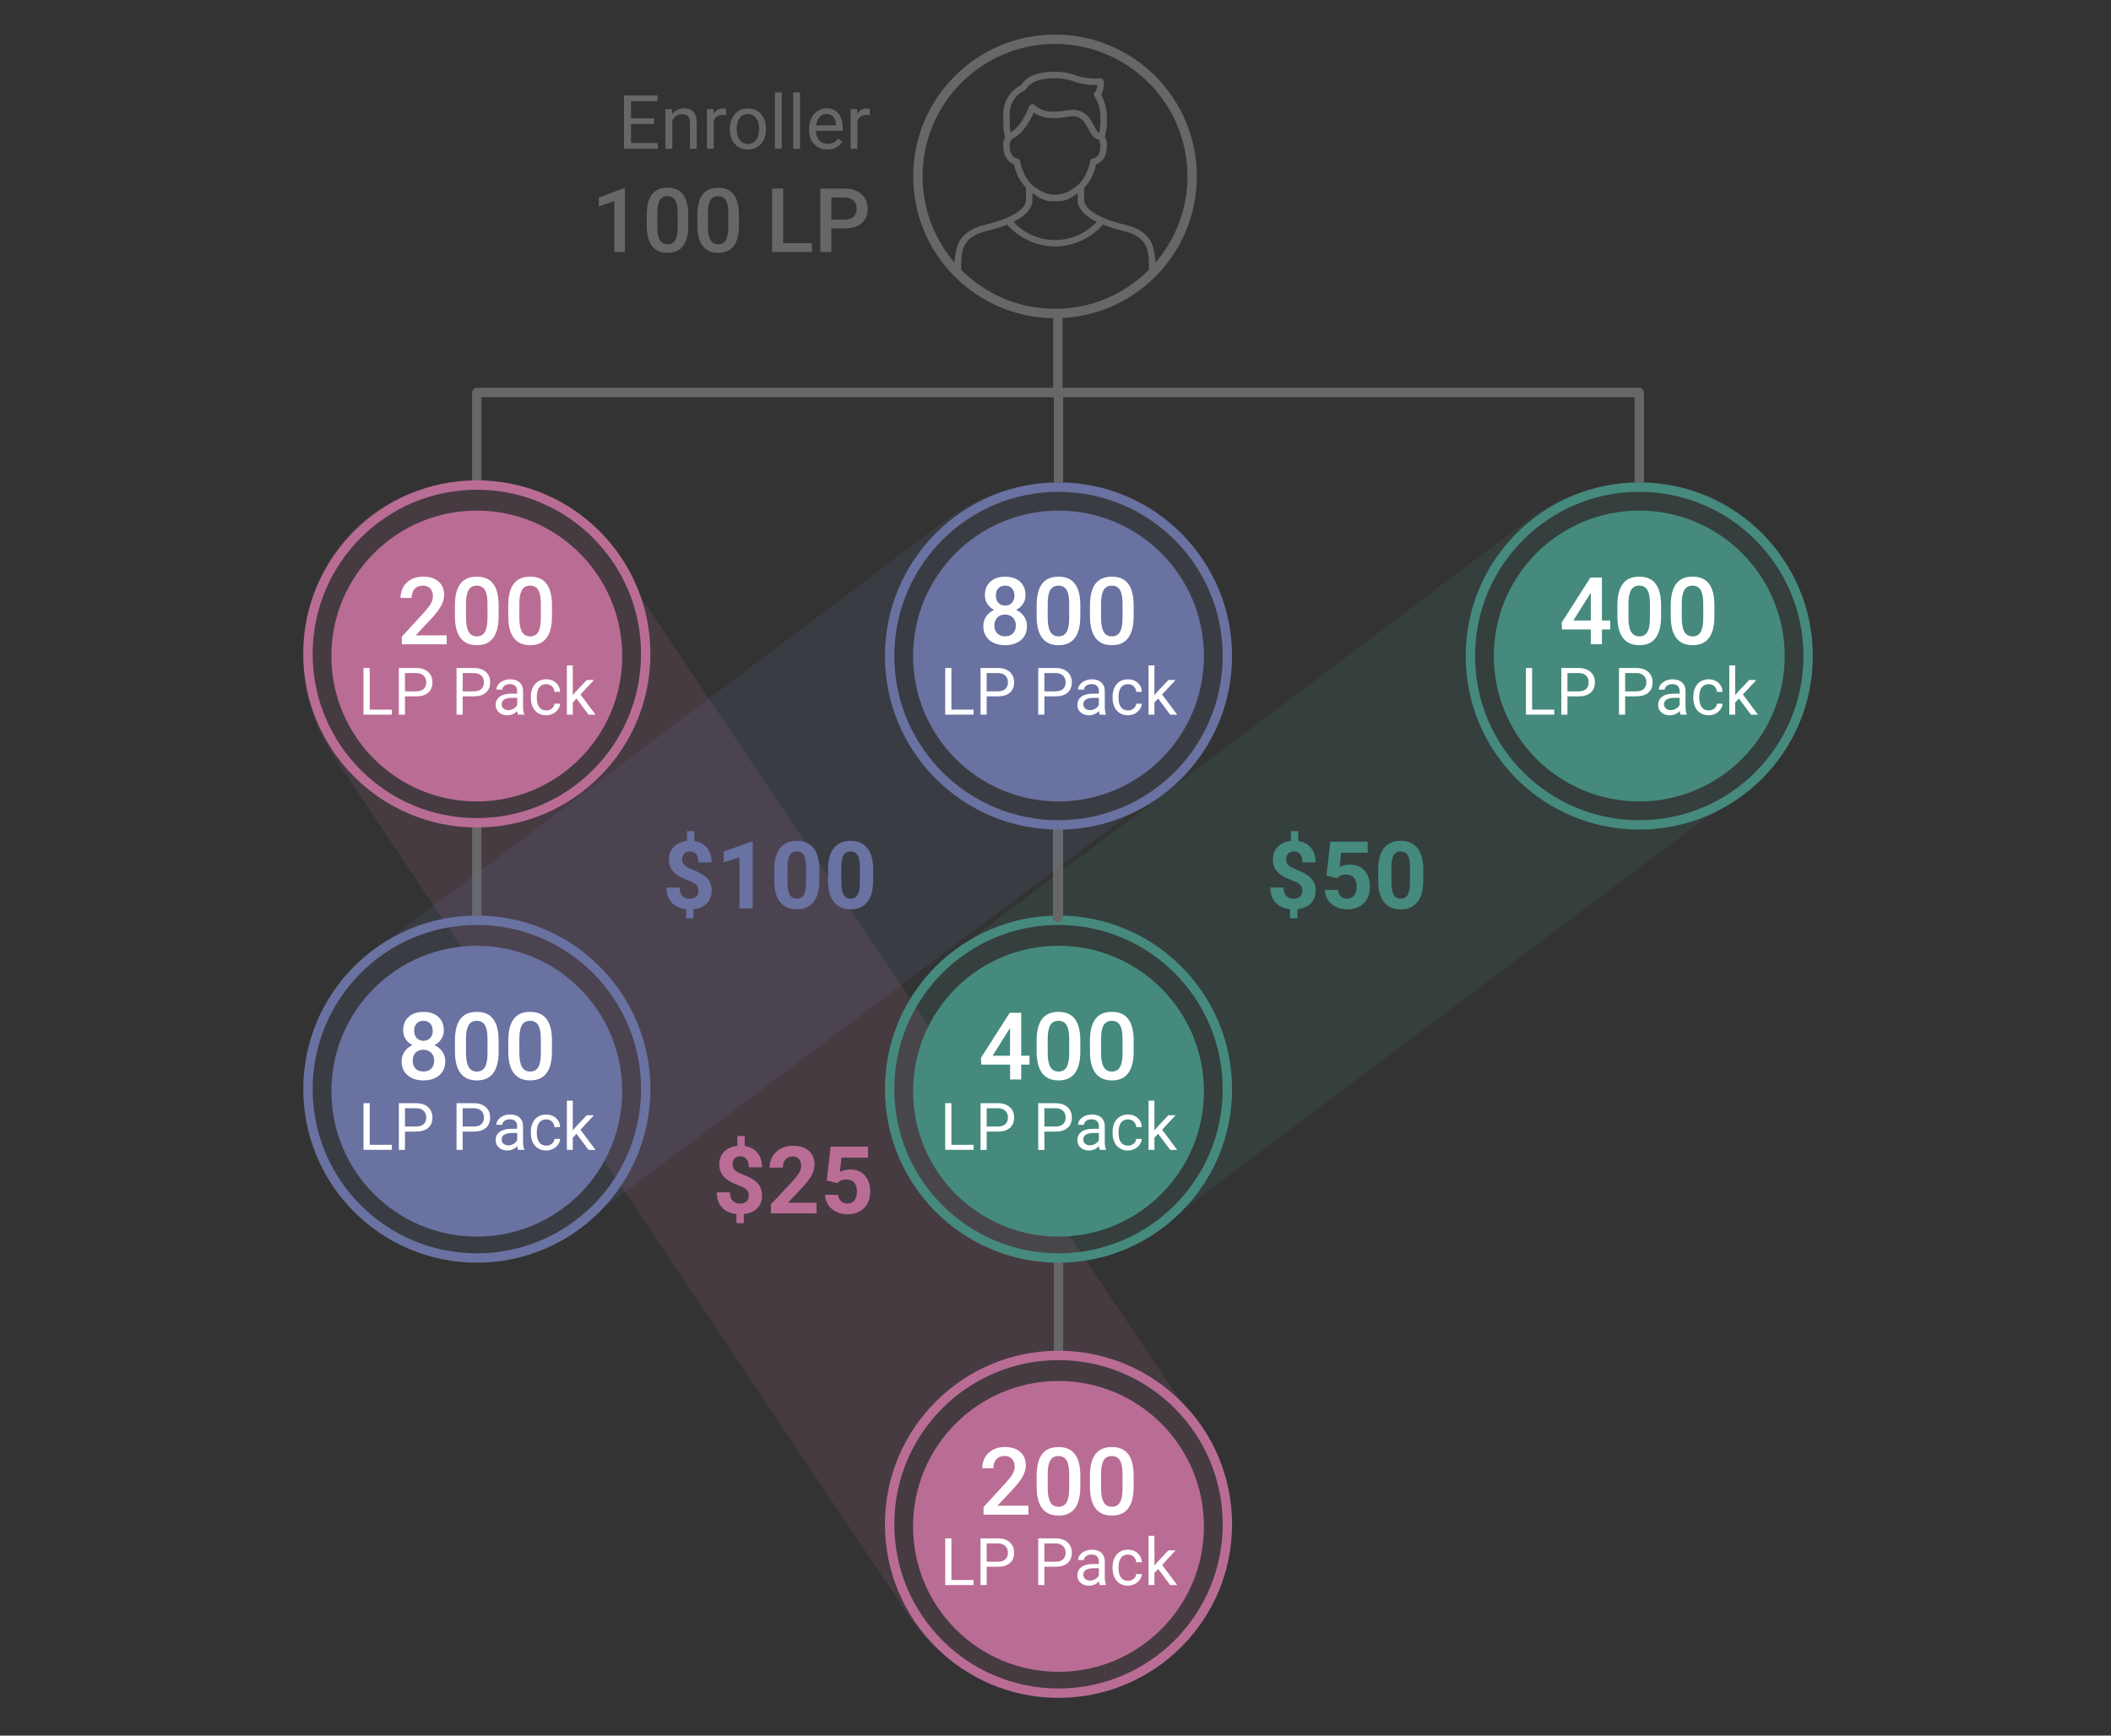 <?xml version="1.0" encoding="utf-8"?>
<!-- Generator: Adobe Illustrator 26.2.1, SVG Export Plug-In . SVG Version: 6.00 Build 0)  -->
<svg version="1.1" id="Layer_1" xmlns="http://www.w3.org/2000/svg" xmlns:xlink="http://www.w3.org/1999/xlink" x="0px" y="0px"
	 viewBox="0 0 450 370" style="enable-background:new 0 0 450 370;" xml:space="preserve">
<rect x="0" y="0" width="450" height="370" fill="#333333" stroke="none"/>
<style type="text/css">
	.st0{fill:none;stroke:#666766;stroke-width:2;stroke-miterlimit:10;}
	.st1{fill:none;stroke:#666766;stroke-width:2;stroke-linecap:round;}
	.st2{enable-background:new    ;}
	.st3{fill:#666766;}
	.st4{fill:none;stroke:#666766;stroke-width:2;stroke-linecap:round;stroke-miterlimit:10;}
	.st5{opacity:0.15;fill:#BF7DA1;enable-background:new    ;}
	.st6{fill:#B96D95;}
	.st7{fill:none;stroke:#BF7DA1;stroke-width:2;stroke-miterlimit:10;}
	.st8{fill:#FFFFFF;}
	.st9{opacity:0.15;fill:#458A7D;enable-background:new    ;}
	.st10{fill:#458A7D;}
	.st11{fill:none;stroke:#458A7D;stroke-width:2;stroke-miterlimit:10;}
	.st12{opacity:0.15;fill:#B96D95;enable-background:new    ;}
	.st13{fill:none;stroke:#B96D95;stroke-width:2;stroke-miterlimit:10;}
	.st14{opacity:0.15;fill:#6972A1;enable-background:new    ;}
	.st15{fill:#6972A1;}
	.st16{fill:none;stroke:#6972A1;stroke-width:2;stroke-miterlimit:10;}
	.st17{fill:none;stroke:#B96D95;stroke-width:2;}
</style>
<path id="Path_12120" class="st9" d="M249.92,259.56c-16.97,12.79-40.89,9.68-52.96-6.34c-12.07-16.02-8.09-39.37,8.88-52.15
	l119.82-90.18c16.97-12.79,40.51-10.17,52.58,5.84s8.7,40.16-8.28,52.95L249.92,259.56z"/>
<path id="Path_12103" class="st12" d="M71.28,161.41c-11.88-17.62-7.52-41.34,9.11-52.55s39.73-6.02,51.61,11.6l122.75,182.88
	c11.88,17.62,8.03,40.99-8.59,52.2c-16.62,11.21-40.56,6.57-52.44-11.04L71.28,161.41z"/>
<line id="Line_351" class="st4" x1="225.64" y1="176.67" x2="225.64" y2="195.62"/>
<line id="Line_357" class="st4" x1="225.64" y1="269.44" x2="225.64" y2="288.4"/>
<circle id="Ellipse_220" class="st0" cx="224.9" cy="37.6" r="29.23"/>
<line id="Line_353" class="st0" x1="225.5" y1="66.83" x2="225.5" y2="83.89"/>
<path id="Path_12106" class="st10" d="M256.64,232.62c0,17.12-13.88,31-31,31s-31-13.88-31-31s13.88-31,31-31l0,0
	C242.76,201.62,256.64,215.5,256.64,232.62"/>
<path id="Path_12119" class="st6" d="M256.64,325.4c0,17.12-13.88,31-31,31s-31-13.88-31-31s13.88-31,31-31l0,0
	C242.76,294.4,256.64,308.28,256.64,325.4"/>
<circle id="Ellipse_222" class="st11" cx="225.64" cy="232.18" r="36"/>
<path id="Path_12122" class="st17" d="M225.64,288.95c19.88,0,36,16.12,36,36s-16.12,36-36,36s-36-16.12-36-36
	S205.76,288.95,225.64,288.95z"/>
<path id="Path_12108" class="st1" d="M101.69,83.67H349.4"/>
<g class="st2">
	<path class="st3" d="M133.21,53.71h-2.25V42.86l-3.31,1.13V42.1l5.27-1.94h0.29V53.71z"/>
	<path class="st3" d="M146.71,48.03c0,1.94-0.36,3.41-1.09,4.39s-1.83,1.48-3.32,1.48c-1.46,0-2.56-0.48-3.3-1.44
		c-0.74-0.96-1.12-2.39-1.14-4.27v-2.34c0-1.94,0.36-3.4,1.09-4.37c0.73-0.97,1.83-1.46,3.33-1.46c1.48,0,2.58,0.47,3.31,1.42
		c0.73,0.95,1.1,2.36,1.12,4.25V48.03z M144.46,45.5c0-1.27-0.17-2.2-0.52-2.79c-0.35-0.59-0.9-0.89-1.65-0.89
		c-0.74,0-1.28,0.28-1.62,0.84c-0.35,0.56-0.53,1.43-0.55,2.62v3.06c0,1.26,0.18,2.2,0.53,2.82s0.91,0.93,1.66,0.93
		c0.72,0,1.26-0.29,1.6-0.86c0.35-0.57,0.53-1.47,0.55-2.69V45.5z"/>
	<path class="st3" d="M157.51,48.03c0,1.94-0.36,3.41-1.09,4.39s-1.83,1.48-3.32,1.48c-1.46,0-2.56-0.48-3.3-1.44
		c-0.74-0.96-1.12-2.39-1.14-4.27v-2.34c0-1.94,0.36-3.4,1.09-4.37c0.73-0.97,1.83-1.46,3.33-1.46c1.48,0,2.58,0.47,3.31,1.42
		c0.73,0.95,1.1,2.36,1.12,4.25V48.03z M155.25,45.5c0-1.27-0.17-2.2-0.52-2.79c-0.35-0.59-0.9-0.89-1.65-0.89
		c-0.74,0-1.28,0.28-1.62,0.84c-0.35,0.56-0.53,1.43-0.55,2.62v3.06c0,1.26,0.18,2.2,0.53,2.82s0.91,0.93,1.66,0.93
		c0.72,0,1.26-0.29,1.6-0.86c0.35-0.57,0.53-1.47,0.55-2.69V45.5z"/>
	<path class="st3" d="M166.94,51.84h6.13v1.87h-8.48V40.2h2.35V51.84z"/>
	<path class="st3" d="M177.22,48.7v5.01h-2.35V40.2h5.17c1.51,0,2.71,0.39,3.59,1.18s1.33,1.83,1.33,3.12c0,1.33-0.43,2.36-1.3,3.09
		c-0.87,0.74-2.09,1.11-3.65,1.11H177.22z M177.22,46.81h2.82c0.83,0,1.47-0.2,1.91-0.59c0.44-0.39,0.66-0.96,0.66-1.7
		c0-0.73-0.22-1.31-0.67-1.75c-0.45-0.44-1.06-0.66-1.84-0.67h-2.88V46.81z"/>
</g>
<path id="Path_12109" class="st3" d="M224.91,42.89c-1.4,0.13-2.79-0.26-3.92-1.1c-0.19-0.13-0.36-0.25-0.56-0.37
	c-2.25-1.43-3.79-3.75-4.25-6.38c-1-0.33-2.31-1.39-2.31-3.87c-0.12-0.99,0.25-1.97,0.99-2.64l0.78,1.14
	c0.01-0.01,0.02-0.01,0.03-0.02c0,0-0.42,0.37-0.42,1.52c-0.09,0.85,0.22,1.68,0.84,2.27c0.21,0.17,0.46,0.29,0.73,0.34
	c0.31,0.03,0.56,0.25,0.62,0.55c0.39,1.95,1.34,4.55,3.68,5.9c0.25,0.14,0.46,0.29,0.66,0.43c1.93,1.14,4.33,1.14,6.27,0
	c0.2-0.14,0.41-0.29,0.66-0.43c2.34-1.35,3.29-3.95,3.68-5.9c0.05-0.3,0.31-0.53,0.61-0.55c0.19-0.02,1.57-0.28,1.57-2.61
	c0-1.15-0.41-1.52-0.42-1.52c0.01,0.01,0.02,0.01,0.03,0.02l0.78-1.14c0.74,0.67,1.11,1.65,0.99,2.64c0,2.49-1.31,3.55-2.31,3.87
	c-0.45,2.63-1.99,4.95-4.25,6.38c-0.2,0.12-0.38,0.24-0.56,0.37C227.71,42.63,226.31,43.02,224.91,42.89"/>
<path id="Path_12110" class="st3" d="M215.25,29.79c-0.38,0-0.69-0.31-0.69-0.69c0-0.27,0.16-0.52,0.4-0.63
	c1.76-0.81,3.14-2.61,4.48-5.85c0.15-0.35,0.55-0.52,0.9-0.37c0.08,0.03,0.15,0.08,0.21,0.14c1.99,1.88,4.82,1.45,6.7,1.16
	c0.45-0.08,0.91-0.13,1.36-0.15c2.78,0,3.84,1.99,4.62,3.45c0.51,0.97,0.85,1.56,1.34,1.56c0.38,0,0.69,0.31,0.69,0.69
	s-0.31,0.69-0.69,0.69l0,0c-1.34,0-1.96-1.16-2.55-2.29c-0.74-1.4-1.45-2.72-3.4-2.72c-0.39,0.02-0.77,0.07-1.16,0.14
	c-1.81,0.28-4.73,0.72-7.1-0.92c-1.38,3.06-2.88,4.84-4.81,5.73C215.45,29.77,215.35,29.79,215.25,29.79"/>
<path id="Path_12111" class="st3" d="M245.6,58.07c-0.38,0-0.69-0.31-0.69-0.69l0,0v-0.04c0-3.79,0-6.78-5.4-8.09
	c-4.46-1.08-9.78-3.11-9.78-6.64v-2.83c0.01-0.38,0.33-0.68,0.72-0.66c0.36,0.01,0.65,0.3,0.66,0.66v2.83c0,2.03,3.18,3.96,8.72,5.3
	c2.88,0.69,4.73,1.96,5.65,3.87c0.68,1.77,0.95,3.67,0.81,5.55v0.04C246.29,57.76,245.98,58.07,245.6,58.07L245.6,58.07"/>
<path id="Path_12112" class="st3" d="M204.21,58.07c-0.38,0-0.69-0.31-0.69-0.69l0,0v-0.04c-0.15-1.89,0.13-3.79,0.81-5.55
	c0.92-1.91,2.77-3.18,5.65-3.87c5.54-1.34,8.72-3.28,8.72-5.3v-2.83c0.01-0.38,0.33-0.68,0.72-0.66c0.36,0.01,0.65,0.3,0.66,0.66
	v2.83c0,3.53-5.32,5.56-9.78,6.64c-5.4,1.3-5.4,4.3-5.4,8.09v0.04C204.9,57.76,204.59,58.07,204.21,58.07L204.21,58.07"/>
<path id="Path_12113" class="st3" d="M224.9,52.55c-4-0.04-7.79-1.81-10.37-4.87c-0.26-0.28-0.24-0.72,0.04-0.98
	c0.28-0.26,0.72-0.24,0.98,0.04c0.01,0.01,0.02,0.02,0.03,0.04c4.26,5.15,11.89,5.87,17.05,1.61c0.59-0.48,1.13-1.02,1.61-1.61
	c0.26-0.28,0.7-0.29,0.98-0.02c0.26,0.24,0.29,0.64,0.07,0.92C232.69,50.74,228.9,52.51,224.9,52.55"/>
<path id="Path_12114" class="st3" d="M234.76,29.99c-0.08,0-0.17-0.02-0.24-0.04c-0.36-0.13-0.54-0.53-0.4-0.89c0,0,0,0,0,0
	c0.38-1.29,0.53-2.63,0.45-3.97c0.03-1.6-0.4-3.18-1.24-4.54c-0.2-0.26-0.19-0.62,0.02-0.86c0.36-0.45,0.56-1.01,0.57-1.58
	c-1.46,0.05-2.93-0.12-4.34-0.5c-0.05-0.01-0.11-0.03-0.16-0.05c-1.43-0.59-2.97-0.89-4.51-0.87c-4.1,0-5.46,1.18-6.33,2.46
	c-0.08,0.11-0.19,0.2-0.32,0.25c-1.87,0.89-3.05,2.8-3.01,4.88c0,3.31,0,3.58,0.45,4.79c0.15,0.35-0.01,0.76-0.37,0.9
	c-0.35,0.15-0.76-0.01-0.9-0.37c-0.01-0.02-0.01-0.03-0.02-0.05c-0.54-1.44-0.54-1.87-0.54-5.27c-0.02-2.56,1.41-4.91,3.69-6.08
	c0.62-0.89,1.46-1.6,2.45-2.05c1.55-0.63,3.23-0.91,4.9-0.84c1.71-0.02,3.41,0.31,4.99,0.96c1.49,0.4,3.04,0.55,4.59,0.43
	c0.35-0.04,0.68,0.2,0.75,0.54c0.17,1-0.01,2.03-0.52,2.91c0.82,1.52,1.24,3.22,1.23,4.95c0.08,1.5-0.1,3.01-0.54,4.45
	C235.3,29.81,235.05,29.99,234.76,29.99"/>
<g class="st2">
	<path class="st8" d="M202.81,244.05h4.72v1.07h-6.04v-9.95h1.32V244.05z"/>
	<path class="st8" d="M210.33,241.23v3.9h-1.31v-9.95h3.67c1.09,0,1.94,0.28,2.56,0.83s0.93,1.29,0.93,2.21
		c0,0.97-0.3,1.71-0.91,2.23c-0.6,0.52-1.47,0.78-2.59,0.78H210.33z M210.33,240.15h2.36c0.7,0,1.24-0.17,1.61-0.5
		s0.56-0.81,0.56-1.43c0-0.59-0.19-1.07-0.56-1.42s-0.89-0.54-1.54-0.55h-2.43V240.15z"/>
	<path class="st8" d="M222.63,241.23v3.9h-1.31v-9.95h3.67c1.09,0,1.94,0.28,2.56,0.83c0.62,0.56,0.93,1.29,0.93,2.21
		c0,0.97-0.3,1.71-0.91,2.23c-0.6,0.52-1.47,0.78-2.59,0.78H222.63z M222.63,240.15h2.36c0.7,0,1.24-0.17,1.61-0.5
		c0.37-0.33,0.56-0.81,0.56-1.43c0-0.59-0.19-1.07-0.56-1.42c-0.37-0.36-0.89-0.54-1.54-0.55h-2.43V240.15z"/>
	<path class="st8" d="M234.44,245.12c-0.07-0.15-0.13-0.41-0.18-0.78c-0.59,0.61-1.29,0.92-2.11,0.92c-0.73,0-1.33-0.21-1.79-0.62
		c-0.47-0.41-0.7-0.93-0.7-1.57c0-0.77,0.29-1.37,0.88-1.79c0.59-0.43,1.41-0.64,2.47-0.64h1.23v-0.58c0-0.44-0.13-0.79-0.4-1.06
		c-0.26-0.26-0.65-0.39-1.17-0.39c-0.45,0-0.83,0.11-1.13,0.34c-0.31,0.23-0.46,0.5-0.46,0.83h-1.27c0-0.37,0.13-0.73,0.39-1.07
		c0.26-0.34,0.62-0.62,1.07-0.82c0.45-0.2,0.94-0.3,1.48-0.3c0.85,0,1.52,0.21,2,0.64c0.48,0.43,0.73,1.01,0.75,1.76v3.4
		c0,0.68,0.09,1.22,0.26,1.62v0.11H234.44z M232.34,244.16c0.4,0,0.77-0.1,1.13-0.31s0.61-0.47,0.77-0.8v-1.52h-0.99
		c-1.55,0-2.32,0.45-2.32,1.36c0,0.4,0.13,0.71,0.4,0.93C231.59,244.05,231.93,244.16,232.34,244.16z"/>
	<path class="st8" d="M240.46,244.23c0.45,0,0.84-0.14,1.18-0.41c0.34-0.27,0.52-0.62,0.56-1.03h1.2c-0.02,0.42-0.17,0.83-0.44,1.21
		c-0.27,0.38-0.63,0.69-1.08,0.92c-0.45,0.23-0.92,0.34-1.42,0.34c-1.01,0-1.81-0.34-2.4-1.01c-0.59-0.67-0.89-1.59-0.89-2.76v-0.21
		c0-0.72,0.13-1.36,0.4-1.92c0.26-0.56,0.64-1,1.14-1.31c0.5-0.31,1.08-0.46,1.75-0.46c0.83,0,1.52,0.25,2.07,0.75
		c0.55,0.5,0.84,1.14,0.88,1.93h-1.2c-0.04-0.48-0.22-0.87-0.54-1.18c-0.33-0.31-0.73-0.46-1.21-0.46c-0.64,0-1.14,0.23-1.49,0.69
		c-0.35,0.46-0.53,1.13-0.53,2.01v0.24c0,0.85,0.17,1.51,0.53,1.97C239.31,244,239.81,244.23,240.46,244.23z"/>
	<path class="st8" d="M246.88,241.7l-0.79,0.83v2.6h-1.26v-10.5h1.26v6.35l0.68-0.81l2.3-2.43h1.54l-2.88,3.09l3.21,4.31h-1.48
		L246.88,241.7z"/>
</g>
<g class="st2">
	<path class="st8" d="M202.81,336.83h4.72v1.07h-6.04v-9.95h1.32V336.83z"/>
	<path class="st8" d="M210.33,334v3.9h-1.31v-9.95h3.67c1.09,0,1.94,0.28,2.56,0.83s0.93,1.29,0.93,2.21c0,0.97-0.3,1.71-0.91,2.23
		c-0.6,0.52-1.47,0.78-2.59,0.78H210.33z M210.33,332.93h2.36c0.7,0,1.24-0.17,1.61-0.5s0.56-0.81,0.56-1.43
		c0-0.59-0.19-1.07-0.56-1.42s-0.89-0.54-1.54-0.55h-2.43V332.93z"/>
	<path class="st8" d="M222.63,334v3.9h-1.31v-9.95h3.67c1.09,0,1.94,0.28,2.56,0.83c0.62,0.56,0.93,1.29,0.93,2.21
		c0,0.97-0.3,1.71-0.91,2.23c-0.6,0.52-1.47,0.78-2.59,0.78H222.63z M222.63,332.93h2.36c0.7,0,1.24-0.17,1.61-0.5
		c0.37-0.33,0.56-0.81,0.56-1.43c0-0.59-0.19-1.07-0.56-1.42c-0.37-0.36-0.89-0.54-1.54-0.55h-2.43V332.93z"/>
	<path class="st8" d="M234.44,337.9c-0.07-0.15-0.13-0.41-0.18-0.78c-0.59,0.61-1.29,0.92-2.11,0.92c-0.73,0-1.33-0.21-1.79-0.62
		c-0.47-0.41-0.7-0.93-0.7-1.57c0-0.77,0.29-1.37,0.88-1.79c0.59-0.43,1.41-0.64,2.47-0.64h1.23v-0.58c0-0.44-0.13-0.79-0.4-1.06
		c-0.26-0.26-0.65-0.39-1.17-0.39c-0.45,0-0.83,0.11-1.13,0.34c-0.31,0.23-0.46,0.5-0.46,0.83h-1.27c0-0.37,0.13-0.73,0.39-1.07
		c0.26-0.34,0.62-0.62,1.07-0.82c0.45-0.2,0.94-0.3,1.48-0.3c0.85,0,1.52,0.21,2,0.64c0.48,0.43,0.73,1.01,0.75,1.76v3.4
		c0,0.68,0.09,1.22,0.26,1.62v0.11H234.44z M232.34,336.94c0.4,0,0.77-0.1,1.13-0.31s0.61-0.47,0.77-0.8v-1.52h-0.99
		c-1.55,0-2.32,0.45-2.32,1.36c0,0.4,0.13,0.71,0.4,0.93C231.59,336.82,231.93,336.94,232.34,336.94z"/>
	<path class="st8" d="M240.46,337c0.45,0,0.84-0.14,1.18-0.41c0.34-0.27,0.52-0.62,0.56-1.03h1.2c-0.02,0.42-0.17,0.83-0.44,1.21
		c-0.27,0.38-0.63,0.69-1.08,0.92c-0.45,0.23-0.92,0.34-1.42,0.34c-1.01,0-1.81-0.34-2.4-1.01c-0.59-0.67-0.89-1.59-0.89-2.76v-0.21
		c0-0.72,0.13-1.36,0.4-1.92c0.26-0.56,0.64-1,1.14-1.31c0.5-0.31,1.08-0.46,1.75-0.46c0.83,0,1.52,0.25,2.07,0.75
		c0.55,0.5,0.84,1.14,0.88,1.93h-1.2c-0.04-0.48-0.22-0.87-0.54-1.18c-0.33-0.31-0.73-0.46-1.21-0.46c-0.64,0-1.14,0.23-1.49,0.69
		c-0.35,0.46-0.53,1.13-0.53,2.01v0.24c0,0.85,0.17,1.51,0.53,1.97C239.31,336.77,239.81,337,240.46,337z"/>
	<path class="st8" d="M246.88,334.47l-0.79,0.83v2.6h-1.26v-10.5h1.26v6.35l0.68-0.81l2.3-2.43h1.54l-2.88,3.09l3.21,4.31h-1.48
		L246.88,334.47z"/>
</g>
<g class="st2">
	<path class="st8" d="M217.69,225.06h1.77v1.9h-1.77v3.16h-2.37v-3.16h-6.14l-0.07-1.45l6.13-9.61h2.45V225.06z M211.59,225.06h3.72
		v-5.94l-0.18,0.31L211.59,225.06z"/>
	<path class="st8" d="M230.29,224.14c0,2.04-0.38,3.59-1.15,4.62c-0.76,1.04-1.93,1.56-3.49,1.56c-1.54,0-2.69-0.51-3.47-1.52
		s-1.18-2.51-1.2-4.5v-2.46c0-2.04,0.38-3.58,1.15-4.6s1.93-1.53,3.5-1.53c1.56,0,2.72,0.5,3.48,1.49c0.77,1,1.16,2.49,1.18,4.47
		V224.14z M227.92,221.48c0-1.33-0.18-2.31-0.55-2.93c-0.36-0.62-0.94-0.93-1.74-0.93c-0.77,0-1.34,0.29-1.71,0.88
		s-0.56,1.51-0.58,2.76v3.22c0,1.33,0.19,2.32,0.56,2.97s0.95,0.98,1.75,0.98c0.76,0,1.33-0.3,1.69-0.9
		c0.37-0.6,0.56-1.54,0.58-2.83V221.48z"/>
	<path class="st8" d="M241.66,224.14c0,2.04-0.38,3.59-1.15,4.62c-0.76,1.04-1.93,1.56-3.49,1.56c-1.54,0-2.69-0.51-3.47-1.52
		c-0.78-1.01-1.18-2.51-1.2-4.5v-2.46c0-2.04,0.38-3.58,1.15-4.6c0.77-1.02,1.93-1.53,3.5-1.53c1.56,0,2.72,0.5,3.48,1.49
		c0.77,1,1.16,2.49,1.18,4.47V224.14z M239.29,221.48c0-1.33-0.18-2.31-0.55-2.93c-0.36-0.62-0.94-0.93-1.74-0.93
		c-0.77,0-1.34,0.29-1.71,0.88c-0.36,0.59-0.56,1.51-0.58,2.76v3.22c0,1.33,0.19,2.32,0.56,2.97s0.95,0.98,1.75,0.98
		c0.76,0,1.33-0.3,1.69-0.9c0.37-0.6,0.56-1.54,0.58-2.83V221.48z"/>
</g>
<g class="st2">
	<path class="st8" d="M219.22,322.9h-9.56v-1.63l4.74-5.17c0.68-0.76,1.17-1.4,1.46-1.91s0.43-1.02,0.43-1.54
		c0-0.68-0.19-1.22-0.57-1.64s-0.89-0.62-1.54-0.62c-0.77,0-1.36,0.23-1.79,0.7s-0.63,1.11-0.63,1.92h-2.37
		c0-0.87,0.2-1.65,0.59-2.34s0.96-1.23,1.69-1.62s1.58-0.58,2.53-0.58c1.38,0,2.47,0.35,3.27,1.04s1.2,1.65,1.2,2.88
		c0,0.71-0.2,1.45-0.6,2.23s-1.06,1.66-1.97,2.65l-3.48,3.72h6.6V322.9z"/>
	<path class="st8" d="M230.29,316.91c0,2.04-0.38,3.59-1.15,4.62c-0.76,1.04-1.93,1.56-3.49,1.56c-1.54,0-2.69-0.51-3.47-1.52
		s-1.18-2.51-1.2-4.5v-2.46c0-2.04,0.38-3.58,1.15-4.6s1.93-1.53,3.5-1.53c1.56,0,2.72,0.5,3.48,1.49c0.77,1,1.16,2.49,1.18,4.47
		V316.91z M227.92,314.26c0-1.33-0.18-2.31-0.55-2.93c-0.36-0.62-0.94-0.93-1.74-0.93c-0.77,0-1.34,0.29-1.71,0.88
		s-0.56,1.51-0.58,2.76v3.22c0,1.33,0.19,2.32,0.56,2.97s0.95,0.98,1.75,0.98c0.76,0,1.33-0.3,1.69-0.9
		c0.37-0.6,0.56-1.54,0.58-2.83V314.26z"/>
	<path class="st8" d="M241.66,316.91c0,2.04-0.38,3.59-1.15,4.62c-0.76,1.04-1.93,1.56-3.49,1.56c-1.54,0-2.69-0.51-3.47-1.52
		c-0.78-1.01-1.18-2.51-1.2-4.5v-2.46c0-2.04,0.38-3.58,1.15-4.6c0.77-1.02,1.93-1.53,3.5-1.53c1.56,0,2.72,0.5,3.48,1.49
		c0.77,1,1.16,2.49,1.18,4.47V316.91z M239.29,314.26c0-1.33-0.18-2.31-0.55-2.93c-0.36-0.62-0.94-0.93-1.74-0.93
		c-0.77,0-1.34,0.29-1.71,0.88c-0.36,0.59-0.56,1.51-0.58,2.76v3.22c0,1.33,0.19,2.32,0.56,2.97s0.95,0.98,1.75,0.98
		c0.76,0,1.33-0.3,1.69-0.9c0.37-0.6,0.56-1.54,0.58-2.83V314.26z"/>
</g>
<g class="st2">
	<path class="st3" d="M139.44,26.45h-4.93v4.03h5.73v1.23h-7.23V20.34h7.15v1.23h-5.65v3.66h4.93V26.45z"/>
	<path class="st3" d="M143.24,23.26l0.05,1.06c0.65-0.81,1.49-1.22,2.53-1.22c1.79,0,2.69,1.01,2.7,3.02v5.59h-1.45v-5.59
		c-0.01-0.61-0.14-1.06-0.42-1.35s-0.7-0.44-1.28-0.44c-0.47,0-0.88,0.12-1.23,0.38c-0.35,0.25-0.63,0.58-0.83,0.98v6.02h-1.45
		v-8.45H143.24z"/>
	<path class="st3" d="M154.79,24.56c-0.22-0.04-0.46-0.05-0.71-0.05c-0.95,0-1.59,0.4-1.93,1.21v6h-1.45v-8.45h1.41l0.02,0.98
		c0.47-0.75,1.15-1.13,2.02-1.13c0.28,0,0.49,0.04,0.64,0.11V24.56z"/>
	<path class="st3" d="M155.58,27.41c0-0.83,0.16-1.57,0.49-2.23c0.33-0.66,0.78-1.17,1.36-1.53c0.58-0.36,1.24-0.54,1.99-0.54
		c1.15,0,2.08,0.4,2.79,1.2s1.07,1.86,1.07,3.18v0.1c0,0.82-0.16,1.56-0.47,2.21c-0.32,0.65-0.77,1.16-1.35,1.53
		s-1.26,0.55-2.02,0.55c-1.15,0-2.07-0.4-2.79-1.2s-1.07-1.85-1.07-3.16V27.41z M157.03,27.58c0,0.94,0.22,1.69,0.65,2.26
		c0.43,0.57,1.02,0.85,1.75,0.85c0.73,0,1.32-0.29,1.75-0.86c0.43-0.58,0.65-1.38,0.65-2.42c0-0.93-0.22-1.68-0.66-2.25
		c-0.44-0.58-1.02-0.86-1.75-0.86c-0.71,0-1.29,0.28-1.73,0.85S157.03,26.52,157.03,27.58z"/>
	<path class="st3" d="M166.65,31.71h-1.45v-12h1.45V31.71z"/>
	<path class="st3" d="M170.54,31.71h-1.45v-12h1.45V31.71z"/>
	<path class="st3" d="M176.36,31.87c-1.15,0-2.08-0.38-2.8-1.13s-1.08-1.76-1.08-3.02v-0.27c0-0.84,0.16-1.59,0.48-2.25
		s0.77-1.17,1.34-1.55c0.58-0.37,1.2-0.56,1.87-0.56c1.1,0,1.95,0.36,2.56,1.09s0.91,1.76,0.91,3.11v0.6h-5.73
		c0.02,0.83,0.26,1.51,0.73,2.02c0.47,0.51,1.06,0.77,1.78,0.77c0.51,0,0.94-0.1,1.3-0.31c0.35-0.21,0.66-0.48,0.93-0.83l0.88,0.69
		C178.84,31.32,177.77,31.87,176.36,31.87z M176.18,24.29c-0.58,0-1.07,0.21-1.47,0.64c-0.4,0.42-0.64,1.02-0.73,1.79h4.23V26.6
		c-0.04-0.73-0.24-1.3-0.59-1.71C177.26,24.49,176.78,24.29,176.18,24.29z"/>
	<path class="st3" d="M185.41,24.56c-0.22-0.04-0.46-0.05-0.71-0.05c-0.95,0-1.59,0.4-1.93,1.21v6h-1.45v-8.45h1.41l0.02,0.98
		c0.47-0.75,1.15-1.13,2.02-1.13c0.28,0,0.49,0.04,0.64,0.11V24.56z"/>
</g>
<line id="Line_354" class="st4" x1="101.64" y1="83.89" x2="101.64" y2="102.85"/>
<line id="Line_355" class="st4" x1="101.64" y1="176.67" x2="101.64" y2="195.62"/>
<line id="Line_359" class="st4" x1="225.44" y1="176.67" x2="225.44" y2="195.62"/>
<line id="Line_356" class="st0" x1="225.64" y1="83.89" x2="225.64" y2="102.85"/>
<line id="Line_358" class="st0" x1="349.44" y1="83.89" x2="349.44" y2="102.85"/>
<path id="Path_12115" class="st14" d="M125.92,259.56c-16.97,12.79-40.89,9.68-52.96-6.34s-8.09-39.37,8.88-52.15l119.82-90.18
	c16.97-12.79,40.51-10.17,52.58,5.84c12.07,16.02,8.7,40.16-8.28,52.95L125.92,259.56z"/>
<path id="Path_12116" class="st6" d="M132.64,139.85c0,17.12-13.88,31-31,31s-31-13.88-31-31s13.88-31,31-31l0,0
	C118.77,108.85,132.64,122.73,132.64,139.85"/>
<path id="Path_12117" class="st15" d="M132.64,232.62c0,17.12-13.88,31-31,31s-31-13.88-31-31s13.88-31,31-31l0,0
	C118.77,201.62,132.64,215.5,132.64,232.62"/>
<circle id="Ellipse_224" class="st13" cx="101.65" cy="139.4" r="36"/>
<circle id="Ellipse_225" class="st16" cx="101.65" cy="232.18" r="36"/>
<circle id="Ellipse_226" class="st16" cx="225.64" cy="139.85" r="36"/>
<circle id="Ellipse_228" class="st11" cx="349.44" cy="139.85" r="36"/>
<path id="Path_12118" class="st15" d="M256.64,139.85c0,17.12-13.88,31-31,31s-31-13.88-31-31s13.88-31,31-31
	S256.64,122.73,256.64,139.85"/>
<path id="Path_12121" class="st10" d="M380.44,139.85c0,17.12-13.88,31-31,31s-31-13.88-31-31s13.88-31,31-31
	S380.44,122.73,380.44,139.85"/>
<g class="st2">
	<path class="st8" d="M202.81,151.28h4.72v1.07h-6.04v-9.95h1.32V151.28z"/>
	<path class="st8" d="M210.33,148.45v3.9h-1.31v-9.95h3.67c1.09,0,1.94,0.28,2.56,0.83s0.93,1.29,0.93,2.21
		c0,0.97-0.3,1.71-0.91,2.23c-0.6,0.52-1.47,0.78-2.59,0.78H210.33z M210.33,147.38h2.36c0.7,0,1.24-0.17,1.61-0.5
		s0.56-0.81,0.56-1.43c0-0.59-0.19-1.07-0.56-1.42s-0.89-0.54-1.54-0.55h-2.43V147.38z"/>
	<path class="st8" d="M222.63,148.45v3.9h-1.31v-9.95h3.67c1.09,0,1.94,0.28,2.56,0.83c0.62,0.56,0.93,1.29,0.93,2.21
		c0,0.97-0.3,1.71-0.91,2.23c-0.6,0.52-1.47,0.78-2.59,0.78H222.63z M222.63,147.38h2.36c0.7,0,1.24-0.17,1.61-0.5
		c0.37-0.33,0.56-0.81,0.56-1.43c0-0.59-0.19-1.07-0.56-1.42c-0.37-0.36-0.89-0.54-1.54-0.55h-2.43V147.38z"/>
	<path class="st8" d="M234.44,152.35c-0.07-0.15-0.13-0.41-0.18-0.78c-0.59,0.61-1.29,0.92-2.11,0.92c-0.73,0-1.33-0.21-1.79-0.62
		c-0.47-0.41-0.7-0.93-0.7-1.57c0-0.77,0.29-1.37,0.88-1.79c0.59-0.43,1.41-0.64,2.47-0.64h1.23v-0.58c0-0.44-0.13-0.79-0.4-1.06
		c-0.26-0.26-0.65-0.39-1.17-0.39c-0.45,0-0.83,0.11-1.13,0.34c-0.31,0.23-0.46,0.5-0.46,0.83h-1.27c0-0.37,0.13-0.73,0.39-1.07
		c0.26-0.34,0.62-0.62,1.07-0.82c0.45-0.2,0.94-0.3,1.48-0.3c0.85,0,1.52,0.21,2,0.64c0.48,0.43,0.73,1.01,0.75,1.76v3.4
		c0,0.68,0.09,1.22,0.26,1.62v0.11H234.44z M232.34,151.39c0.4,0,0.77-0.1,1.13-0.31s0.61-0.47,0.77-0.8v-1.52h-0.99
		c-1.55,0-2.32,0.45-2.32,1.36c0,0.4,0.13,0.71,0.4,0.93C231.59,151.27,231.93,151.39,232.34,151.39z"/>
	<path class="st8" d="M240.46,151.45c0.45,0,0.84-0.14,1.18-0.41c0.34-0.27,0.52-0.62,0.56-1.03h1.2c-0.02,0.42-0.17,0.83-0.44,1.21
		c-0.27,0.38-0.63,0.69-1.08,0.92c-0.45,0.23-0.92,0.34-1.42,0.34c-1.01,0-1.81-0.34-2.4-1.01c-0.59-0.67-0.89-1.59-0.89-2.76v-0.21
		c0-0.72,0.13-1.36,0.4-1.92c0.26-0.56,0.64-1,1.14-1.31c0.5-0.31,1.08-0.46,1.75-0.46c0.83,0,1.52,0.25,2.07,0.75
		c0.55,0.5,0.84,1.14,0.88,1.93h-1.2c-0.04-0.48-0.22-0.87-0.54-1.18c-0.33-0.31-0.73-0.46-1.21-0.46c-0.64,0-1.14,0.23-1.49,0.69
		c-0.35,0.46-0.53,1.13-0.53,2.01v0.24c0,0.85,0.17,1.51,0.53,1.97C239.31,151.22,239.81,151.45,240.46,151.45z"/>
	<path class="st8" d="M246.88,148.92l-0.79,0.83v2.6h-1.26v-10.5h1.26v6.35l0.68-0.81l2.3-2.43h1.54l-2.88,3.09l3.21,4.31h-1.48
		L246.88,148.92z"/>
</g>
<g class="st2">
	<path class="st8" d="M326.6,151.28h4.72v1.07h-6.04v-9.95h1.32V151.28z"/>
	<path class="st8" d="M334.13,148.45v3.9h-1.31v-9.95h3.67c1.09,0,1.94,0.28,2.56,0.83c0.62,0.56,0.93,1.29,0.93,2.21
		c0,0.97-0.3,1.71-0.91,2.23c-0.6,0.52-1.47,0.78-2.59,0.78H334.13z M334.13,147.38h2.36c0.7,0,1.24-0.17,1.61-0.5
		c0.37-0.33,0.56-0.81,0.56-1.43c0-0.59-0.19-1.07-0.56-1.42c-0.37-0.36-0.89-0.54-1.54-0.55h-2.43V147.38z"/>
	<path class="st8" d="M346.43,148.45v3.9h-1.31v-9.95h3.67c1.09,0,1.94,0.28,2.56,0.83c0.62,0.56,0.93,1.29,0.93,2.21
		c0,0.97-0.3,1.71-0.91,2.23c-0.6,0.52-1.47,0.78-2.59,0.78H346.43z M346.43,147.38h2.36c0.7,0,1.24-0.17,1.61-0.5
		c0.37-0.33,0.56-0.81,0.56-1.43c0-0.59-0.19-1.07-0.56-1.42c-0.37-0.36-0.89-0.54-1.54-0.55h-2.43V147.38z"/>
	<path class="st8" d="M358.24,152.35c-0.07-0.15-0.13-0.41-0.18-0.78c-0.59,0.61-1.29,0.92-2.11,0.92c-0.73,0-1.33-0.21-1.79-0.62
		c-0.47-0.41-0.7-0.93-0.7-1.57c0-0.77,0.29-1.37,0.88-1.79c0.58-0.43,1.41-0.64,2.47-0.64h1.23v-0.58c0-0.44-0.13-0.79-0.4-1.06
		c-0.26-0.26-0.65-0.39-1.17-0.39c-0.45,0-0.83,0.11-1.13,0.34c-0.3,0.23-0.46,0.5-0.46,0.83h-1.27c0-0.37,0.13-0.73,0.39-1.07
		c0.26-0.34,0.62-0.62,1.07-0.82c0.45-0.2,0.94-0.3,1.48-0.3c0.85,0,1.52,0.21,2,0.64c0.48,0.43,0.73,1.01,0.75,1.76v3.4
		c0,0.68,0.09,1.22,0.26,1.62v0.11H358.24z M356.14,151.39c0.4,0,0.77-0.1,1.13-0.31s0.61-0.47,0.77-0.8v-1.52h-0.99
		c-1.55,0-2.32,0.45-2.32,1.36c0,0.4,0.13,0.71,0.4,0.93C355.39,151.27,355.73,151.39,356.14,151.39z"/>
	<path class="st8" d="M364.26,151.45c0.45,0,0.85-0.14,1.18-0.41c0.34-0.27,0.52-0.62,0.56-1.03h1.2c-0.02,0.42-0.17,0.83-0.44,1.21
		c-0.27,0.38-0.63,0.69-1.08,0.92c-0.45,0.23-0.92,0.34-1.43,0.34c-1.01,0-1.81-0.34-2.4-1.01c-0.59-0.67-0.89-1.59-0.89-2.76v-0.21
		c0-0.72,0.13-1.36,0.4-1.92c0.26-0.56,0.64-1,1.14-1.31c0.49-0.31,1.08-0.46,1.75-0.46c0.83,0,1.52,0.25,2.07,0.75
		c0.55,0.5,0.84,1.14,0.88,1.93H366c-0.04-0.48-0.22-0.87-0.54-1.18c-0.33-0.31-0.73-0.46-1.21-0.46c-0.64,0-1.14,0.23-1.49,0.69
		c-0.35,0.46-0.53,1.13-0.53,2.01v0.24c0,0.85,0.18,1.51,0.53,1.97C363.1,151.22,363.6,151.45,364.26,151.45z"/>
	<path class="st8" d="M370.68,148.92l-0.79,0.83v2.6h-1.26v-10.5h1.26v6.35l0.68-0.81l2.3-2.43h1.54l-2.88,3.09l3.21,4.31h-1.48
		L370.68,148.92z"/>
</g>
<g class="st2">
	<path class="st8" d="M78.81,151.28h4.72v1.07h-6.04v-9.95h1.32V151.28z"/>
	<path class="st8" d="M86.33,148.45v3.9h-1.31v-9.95h3.67c1.09,0,1.94,0.28,2.56,0.83s0.93,1.29,0.93,2.21
		c0,0.97-0.3,1.71-0.91,2.23c-0.6,0.52-1.47,0.78-2.59,0.78H86.33z M86.33,147.38h2.36c0.7,0,1.24-0.17,1.61-0.5
		s0.56-0.81,0.56-1.43c0-0.59-0.19-1.07-0.56-1.42s-0.89-0.54-1.54-0.55h-2.43V147.38z"/>
	<path class="st8" d="M98.63,148.45v3.9h-1.31v-9.95h3.67c1.09,0,1.94,0.28,2.56,0.83s0.93,1.29,0.93,2.21
		c0,0.97-0.3,1.71-0.91,2.23c-0.6,0.52-1.47,0.78-2.59,0.78H98.63z M98.63,147.38h2.36c0.7,0,1.24-0.17,1.61-0.5
		s0.56-0.81,0.56-1.43c0-0.59-0.19-1.07-0.56-1.42s-0.89-0.54-1.54-0.55h-2.43V147.38z"/>
	<path class="st8" d="M110.44,152.35c-0.07-0.15-0.13-0.41-0.18-0.78c-0.59,0.61-1.29,0.92-2.11,0.92c-0.73,0-1.33-0.21-1.79-0.62
		c-0.47-0.41-0.7-0.93-0.7-1.57c0-0.77,0.29-1.37,0.88-1.79c0.59-0.43,1.41-0.64,2.47-0.64h1.23v-0.58c0-0.44-0.13-0.79-0.4-1.06
		c-0.26-0.26-0.65-0.39-1.17-0.39c-0.45,0-0.83,0.11-1.13,0.34s-0.46,0.5-0.46,0.83h-1.27c0-0.37,0.13-0.73,0.39-1.07
		c0.26-0.34,0.62-0.62,1.07-0.82s0.94-0.3,1.48-0.3c0.85,0,1.52,0.21,2,0.64c0.48,0.43,0.73,1.01,0.75,1.76v3.4
		c0,0.68,0.09,1.22,0.26,1.62v0.11H110.44z M108.35,151.39c0.4,0,0.77-0.1,1.13-0.31s0.61-0.47,0.77-0.8v-1.52h-0.99
		c-1.55,0-2.32,0.45-2.32,1.36c0,0.4,0.13,0.71,0.4,0.93S107.93,151.39,108.35,151.39z"/>
	<path class="st8" d="M116.46,151.45c0.45,0,0.85-0.14,1.18-0.41s0.52-0.62,0.56-1.03h1.2c-0.02,0.42-0.17,0.83-0.44,1.21
		s-0.63,0.69-1.08,0.92s-0.92,0.34-1.43,0.34c-1.01,0-1.81-0.34-2.4-1.01c-0.59-0.67-0.89-1.59-0.89-2.76v-0.21
		c0-0.72,0.13-1.36,0.4-1.92s0.64-1,1.14-1.31s1.08-0.46,1.75-0.46c0.83,0,1.52,0.25,2.07,0.75s0.84,1.14,0.88,1.93h-1.2
		c-0.04-0.48-0.22-0.87-0.54-1.18c-0.33-0.31-0.73-0.46-1.21-0.46c-0.64,0-1.14,0.23-1.49,0.69c-0.35,0.46-0.53,1.13-0.53,2.01v0.24
		c0,0.85,0.18,1.51,0.53,1.97S115.81,151.45,116.46,151.45z"/>
	<path class="st8" d="M122.89,148.92l-0.79,0.83v2.6h-1.26v-10.5h1.26v6.35l0.68-0.81l2.3-2.43h1.54l-2.88,3.09l3.21,4.31h-1.48
		L122.89,148.92z"/>
</g>
<g class="st2">
	<path class="st8" d="M78.81,244.05h4.72v1.07h-6.04v-9.95h1.32V244.05z"/>
	<path class="st8" d="M86.33,241.23v3.9h-1.31v-9.95h3.67c1.09,0,1.94,0.28,2.56,0.83s0.93,1.29,0.93,2.21
		c0,0.97-0.3,1.71-0.91,2.23c-0.6,0.52-1.47,0.78-2.59,0.78H86.33z M86.33,240.15h2.36c0.7,0,1.24-0.17,1.61-0.5
		s0.56-0.81,0.56-1.43c0-0.59-0.19-1.07-0.56-1.42s-0.89-0.54-1.54-0.55h-2.43V240.15z"/>
	<path class="st8" d="M98.63,241.23v3.9h-1.31v-9.95h3.67c1.09,0,1.94,0.28,2.56,0.83s0.93,1.29,0.93,2.21
		c0,0.97-0.3,1.71-0.91,2.23c-0.6,0.52-1.47,0.78-2.59,0.78H98.63z M98.63,240.15h2.36c0.7,0,1.24-0.17,1.61-0.5
		s0.56-0.81,0.56-1.43c0-0.59-0.19-1.07-0.56-1.42s-0.89-0.54-1.54-0.55h-2.43V240.15z"/>
	<path class="st8" d="M110.44,245.12c-0.07-0.15-0.13-0.41-0.18-0.78c-0.59,0.61-1.29,0.92-2.11,0.92c-0.73,0-1.33-0.21-1.79-0.62
		c-0.47-0.41-0.7-0.93-0.7-1.57c0-0.77,0.29-1.37,0.88-1.79c0.59-0.43,1.41-0.64,2.47-0.64h1.23v-0.58c0-0.44-0.13-0.79-0.4-1.06
		c-0.26-0.26-0.65-0.39-1.17-0.39c-0.45,0-0.83,0.11-1.13,0.34s-0.46,0.5-0.46,0.83h-1.27c0-0.37,0.13-0.73,0.39-1.07
		c0.26-0.34,0.62-0.62,1.07-0.82s0.94-0.3,1.48-0.3c0.85,0,1.52,0.21,2,0.64c0.48,0.43,0.73,1.01,0.75,1.76v3.4
		c0,0.68,0.09,1.22,0.26,1.62v0.11H110.44z M108.35,244.16c0.4,0,0.77-0.1,1.13-0.31s0.61-0.47,0.77-0.8v-1.52h-0.99
		c-1.55,0-2.32,0.45-2.32,1.36c0,0.4,0.13,0.71,0.4,0.93S107.93,244.16,108.35,244.16z"/>
	<path class="st8" d="M116.46,244.23c0.45,0,0.85-0.14,1.18-0.41s0.52-0.62,0.56-1.03h1.2c-0.02,0.42-0.17,0.83-0.44,1.21
		s-0.63,0.69-1.08,0.92s-0.92,0.34-1.43,0.34c-1.01,0-1.81-0.34-2.4-1.01c-0.59-0.67-0.89-1.59-0.89-2.76v-0.21
		c0-0.72,0.13-1.36,0.4-1.92s0.64-1,1.14-1.31s1.08-0.46,1.75-0.46c0.83,0,1.52,0.25,2.07,0.75s0.84,1.14,0.88,1.93h-1.2
		c-0.04-0.48-0.22-0.87-0.54-1.18c-0.33-0.31-0.73-0.46-1.21-0.46c-0.64,0-1.14,0.23-1.49,0.69c-0.35,0.46-0.53,1.13-0.53,2.01v0.24
		c0,0.85,0.18,1.51,0.53,1.97S115.81,244.23,116.46,244.23z"/>
	<path class="st8" d="M122.89,241.7l-0.79,0.83v2.6h-1.26v-10.5h1.26v6.35l0.68-0.81l2.3-2.43h1.54l-2.88,3.09l3.21,4.31h-1.48
		L122.89,241.7z"/>
</g>
<g class="st2">
	<path class="st8" d="M218.61,126.88c0,0.7-0.18,1.32-0.54,1.86s-0.85,0.97-1.46,1.28c0.74,0.34,1.31,0.82,1.71,1.42
		s0.6,1.28,0.6,2.03c0,1.25-0.42,2.24-1.27,2.97s-1.97,1.1-3.38,1.1c-1.41,0-2.54-0.37-3.39-1.1s-1.27-1.73-1.27-2.97
		c0-0.76,0.2-1.45,0.61-2.05s0.97-1.07,1.7-1.4c-0.61-0.31-1.1-0.74-1.45-1.28s-0.53-1.16-0.53-1.86c0-1.21,0.39-2.17,1.17-2.88
		s1.84-1.06,3.16-1.06c1.33,0,2.39,0.35,3.17,1.06S218.61,125.67,218.61,126.88z M216.55,133.36c0-0.7-0.21-1.27-0.63-1.7
		s-0.98-0.65-1.67-0.65s-1.24,0.21-1.66,0.64s-0.62,1-0.62,1.71c0,0.7,0.2,1.25,0.61,1.67s0.97,0.62,1.68,0.62s1.27-0.2,1.67-0.61
		S216.55,134.08,216.55,133.36z M216.25,126.97c0-0.62-0.18-1.13-0.54-1.53s-0.84-0.6-1.45-0.6s-1.08,0.19-1.44,0.57
		s-0.53,0.9-0.53,1.56c0,0.65,0.18,1.17,0.53,1.55s0.83,0.58,1.44,0.58s1.09-0.19,1.44-0.58S216.25,127.62,216.25,126.97z"/>
	<path class="st8" d="M230.29,131.36c0,2.04-0.38,3.59-1.15,4.62c-0.76,1.04-1.93,1.56-3.49,1.56c-1.54,0-2.69-0.51-3.47-1.52
		s-1.18-2.51-1.2-4.5v-2.46c0-2.04,0.38-3.58,1.15-4.6s1.93-1.53,3.5-1.53c1.56,0,2.72,0.5,3.48,1.49c0.77,1,1.16,2.49,1.18,4.47
		V131.36z M227.92,128.71c0-1.33-0.18-2.31-0.55-2.93c-0.36-0.62-0.94-0.93-1.74-0.93c-0.77,0-1.34,0.29-1.71,0.88
		s-0.56,1.51-0.58,2.76v3.22c0,1.33,0.19,2.32,0.56,2.97s0.95,0.98,1.75,0.98c0.76,0,1.33-0.3,1.69-0.9
		c0.37-0.6,0.56-1.54,0.58-2.83V128.71z"/>
	<path class="st8" d="M241.66,131.36c0,2.04-0.38,3.59-1.15,4.62c-0.76,1.04-1.93,1.56-3.49,1.56c-1.54,0-2.69-0.51-3.47-1.52
		c-0.78-1.01-1.18-2.51-1.2-4.5v-2.46c0-2.04,0.38-3.58,1.15-4.6c0.77-1.02,1.93-1.53,3.5-1.53c1.56,0,2.72,0.5,3.48,1.49
		c0.77,1,1.16,2.49,1.18,4.47V131.36z M239.29,128.71c0-1.33-0.18-2.31-0.55-2.93c-0.36-0.62-0.94-0.93-1.74-0.93
		c-0.77,0-1.34,0.29-1.71,0.88c-0.36,0.59-0.56,1.51-0.58,2.76v3.22c0,1.33,0.19,2.32,0.56,2.97s0.95,0.98,1.75,0.98
		c0.76,0,1.33-0.3,1.69-0.9c0.37-0.6,0.56-1.54,0.58-2.83V128.71z"/>
</g>
<g class="st2">
	<path class="st8" d="M341.48,132.28h1.77v1.9h-1.77v3.16h-2.37v-3.16h-6.14l-0.07-1.45l6.13-9.61h2.45V132.28z M335.39,132.28h3.72
		v-5.94l-0.18,0.31L335.39,132.28z"/>
	<path class="st8" d="M354.09,131.36c0,2.04-0.38,3.59-1.15,4.62c-0.76,1.04-1.93,1.56-3.49,1.56c-1.54,0-2.69-0.51-3.47-1.52
		c-0.78-1.01-1.18-2.51-1.2-4.5v-2.46c0-2.04,0.38-3.58,1.15-4.6c0.77-1.02,1.93-1.53,3.5-1.53c1.56,0,2.72,0.5,3.48,1.49
		c0.77,1,1.16,2.49,1.18,4.47V131.36z M351.72,128.71c0-1.33-0.18-2.31-0.55-2.93c-0.36-0.62-0.94-0.93-1.74-0.93
		c-0.77,0-1.34,0.29-1.71,0.88c-0.36,0.59-0.56,1.51-0.58,2.76v3.22c0,1.33,0.19,2.32,0.56,2.97s0.95,0.98,1.75,0.98
		c0.76,0,1.33-0.3,1.69-0.9c0.37-0.6,0.56-1.54,0.58-2.83V128.71z"/>
	<path class="st8" d="M365.46,131.36c0,2.04-0.38,3.59-1.15,4.62c-0.76,1.04-1.93,1.56-3.49,1.56c-1.54,0-2.69-0.51-3.47-1.52
		c-0.78-1.01-1.18-2.51-1.2-4.5v-2.46c0-2.04,0.38-3.58,1.15-4.6c0.77-1.02,1.93-1.53,3.5-1.53c1.56,0,2.72,0.5,3.48,1.49
		c0.77,1,1.16,2.49,1.18,4.47V131.36z M363.08,128.71c0-1.33-0.18-2.31-0.55-2.93c-0.36-0.62-0.94-0.93-1.74-0.93
		c-0.77,0-1.34,0.29-1.71,0.88c-0.36,0.59-0.56,1.51-0.58,2.76v3.22c0,1.33,0.19,2.32,0.56,2.97s0.95,0.98,1.75,0.98
		c0.76,0,1.33-0.3,1.69-0.9c0.37-0.6,0.56-1.54,0.58-2.83V128.71z"/>
</g>
<g class="st2">
	<path class="st8" d="M95.22,137.35h-9.56v-1.63l4.74-5.17c0.68-0.76,1.17-1.4,1.46-1.91c0.29-0.51,0.43-1.02,0.43-1.54
		c0-0.68-0.19-1.22-0.57-1.64s-0.89-0.62-1.54-0.62c-0.77,0-1.36,0.23-1.79,0.7c-0.42,0.47-0.63,1.11-0.63,1.92h-2.37
		c0-0.87,0.2-1.65,0.59-2.34c0.39-0.69,0.96-1.23,1.69-1.62s1.58-0.58,2.53-0.58c1.38,0,2.47,0.35,3.27,1.04
		c0.8,0.69,1.2,1.65,1.2,2.88c0,0.71-0.2,1.45-0.6,2.23s-1.06,1.66-1.97,2.65l-3.48,3.72h6.6V137.35z"/>
	<path class="st8" d="M106.29,131.36c0,2.04-0.38,3.59-1.15,4.62c-0.76,1.04-1.93,1.56-3.49,1.56c-1.54,0-2.69-0.51-3.47-1.52
		c-0.78-1.01-1.18-2.51-1.2-4.5v-2.46c0-2.04,0.38-3.58,1.15-4.6c0.77-1.02,1.93-1.53,3.5-1.53c1.56,0,2.72,0.5,3.48,1.49
		c0.77,1,1.16,2.49,1.18,4.47V131.36z M103.92,128.71c0-1.33-0.18-2.31-0.55-2.93c-0.36-0.62-0.94-0.93-1.74-0.93
		c-0.77,0-1.34,0.29-1.71,0.88c-0.36,0.59-0.56,1.51-0.58,2.76v3.22c0,1.33,0.19,2.32,0.56,2.97s0.95,0.98,1.75,0.98
		c0.76,0,1.33-0.3,1.69-0.9c0.37-0.6,0.56-1.54,0.58-2.83V128.71z"/>
	<path class="st8" d="M117.66,131.36c0,2.04-0.38,3.59-1.15,4.62c-0.76,1.04-1.93,1.56-3.49,1.56c-1.54,0-2.69-0.51-3.47-1.52
		c-0.78-1.01-1.18-2.51-1.2-4.5v-2.46c0-2.04,0.38-3.58,1.15-4.6c0.77-1.02,1.93-1.53,3.5-1.53c1.56,0,2.72,0.5,3.48,1.49
		c0.77,1,1.16,2.49,1.18,4.47V131.36z M115.29,128.71c0-1.33-0.18-2.31-0.55-2.93c-0.36-0.62-0.94-0.93-1.74-0.93
		c-0.77,0-1.34,0.29-1.71,0.88c-0.36,0.59-0.56,1.51-0.58,2.76v3.22c0,1.33,0.19,2.32,0.56,2.97s0.95,0.98,1.75,0.98
		c0.76,0,1.33-0.3,1.69-0.9c0.37-0.6,0.56-1.54,0.58-2.83V128.71z"/>
</g>
<g class="st2">
	<path class="st8" d="M94.61,219.66c0,0.7-0.18,1.32-0.54,1.86c-0.36,0.54-0.85,0.97-1.46,1.28c0.74,0.34,1.31,0.82,1.71,1.42
		s0.6,1.28,0.6,2.03c0,1.25-0.42,2.24-1.27,2.97c-0.85,0.73-1.97,1.1-3.38,1.1c-1.41,0-2.54-0.37-3.39-1.1s-1.27-1.73-1.27-2.97
		c0-0.76,0.2-1.45,0.61-2.05c0.4-0.61,0.97-1.07,1.7-1.4c-0.61-0.31-1.09-0.74-1.45-1.28c-0.35-0.54-0.53-1.16-0.53-1.86
		c0-1.21,0.39-2.17,1.17-2.88s1.84-1.06,3.16-1.06c1.33,0,2.39,0.35,3.17,1.06S94.61,218.44,94.61,219.66z M92.55,226.13
		c0-0.7-0.21-1.27-0.63-1.7s-0.97-0.65-1.67-0.65c-0.69,0-1.24,0.21-1.66,0.64c-0.41,0.43-0.62,1-0.62,1.71
		c0,0.7,0.2,1.25,0.61,1.67c0.41,0.42,0.97,0.62,1.68,0.62c0.72,0,1.27-0.2,1.67-0.61S92.55,226.85,92.55,226.13z M92.25,219.74
		c0-0.62-0.18-1.13-0.54-1.53c-0.36-0.4-0.84-0.6-1.45-0.6s-1.08,0.19-1.44,0.57s-0.53,0.9-0.53,1.56c0,0.65,0.18,1.17,0.53,1.55
		c0.36,0.38,0.83,0.58,1.44,0.58s1.09-0.19,1.44-0.58C92.07,220.91,92.25,220.4,92.25,219.74z"/>
	<path class="st8" d="M106.29,224.14c0,2.04-0.38,3.59-1.15,4.62c-0.76,1.04-1.93,1.56-3.49,1.56c-1.54,0-2.69-0.51-3.47-1.52
		c-0.78-1.01-1.18-2.51-1.2-4.5v-2.46c0-2.04,0.38-3.58,1.15-4.6c0.77-1.02,1.93-1.53,3.5-1.53c1.56,0,2.72,0.5,3.48,1.49
		c0.77,1,1.16,2.49,1.18,4.47V224.14z M103.92,221.48c0-1.33-0.18-2.31-0.55-2.93c-0.36-0.62-0.94-0.93-1.74-0.93
		c-0.77,0-1.34,0.29-1.71,0.88c-0.36,0.59-0.56,1.51-0.58,2.76v3.22c0,1.33,0.19,2.32,0.56,2.97s0.95,0.98,1.75,0.98
		c0.76,0,1.33-0.3,1.69-0.9c0.37-0.6,0.56-1.54,0.58-2.83V221.48z"/>
	<path class="st8" d="M117.66,224.14c0,2.04-0.38,3.59-1.15,4.62c-0.76,1.04-1.93,1.56-3.49,1.56c-1.54,0-2.69-0.51-3.47-1.52
		c-0.78-1.01-1.18-2.51-1.2-4.5v-2.46c0-2.04,0.38-3.58,1.15-4.6c0.77-1.02,1.93-1.53,3.5-1.53c1.56,0,2.72,0.5,3.48,1.49
		c0.77,1,1.16,2.49,1.18,4.47V224.14z M115.29,221.48c0-1.33-0.18-2.31-0.55-2.93c-0.36-0.62-0.94-0.93-1.74-0.93
		c-0.77,0-1.34,0.29-1.71,0.88c-0.36,0.59-0.56,1.51-0.58,2.76v3.22c0,1.33,0.19,2.32,0.56,2.97s0.95,0.98,1.75,0.98
		c0.76,0,1.33-0.3,1.69-0.9c0.37-0.6,0.56-1.54,0.58-2.83V221.48z"/>
</g>
<g class="st2">
	<path class="st15" d="M148.88,189.92c0-0.53-0.15-0.96-0.44-1.27s-0.8-0.61-1.51-0.87s-1.32-0.53-1.84-0.8s-0.96-0.57-1.32-0.91
		s-0.65-0.74-0.86-1.21s-0.31-1.01-0.31-1.65c0-1.1,0.35-2,1.05-2.71s1.64-1.11,2.8-1.23v-2.09h1.56v2.12
		c1.15,0.16,2.05,0.64,2.71,1.44s0.98,1.83,0.98,3.1h-2.82c0-0.78-0.16-1.37-0.48-1.75s-0.75-0.58-1.29-0.58
		c-0.53,0-0.95,0.15-1.24,0.45s-0.44,0.72-0.44,1.25c0,0.5,0.14,0.89,0.43,1.19s0.82,0.61,1.6,0.92s1.42,0.61,1.92,0.88
		s0.92,0.59,1.27,0.94s0.61,0.75,0.79,1.19s0.27,0.96,0.27,1.56c0,1.11-0.35,2-1.04,2.7s-1.64,1.1-2.85,1.22v1.94h-1.55v-1.93
		c-1.33-0.14-2.37-0.62-3.1-1.42s-1.1-1.87-1.1-3.21h2.82c0,0.77,0.18,1.37,0.55,1.78s0.9,0.62,1.59,0.62
		c0.57,0,1.03-0.15,1.36-0.45S148.88,190.43,148.88,189.92z"/>
	<path class="st15" d="M160.46,193.66h-2.82v-10.88l-3.37,1.04v-2.29l5.89-2.11h0.3V193.66z"/>
	<path class="st15" d="M174.65,187.78c0,1.97-0.41,3.47-1.22,4.51s-2.01,1.56-3.57,1.56c-1.55,0-2.73-0.51-3.55-1.53
		s-1.24-2.49-1.26-4.39v-2.62c0-1.99,0.41-3.49,1.24-4.52s2.01-1.54,3.56-1.54s2.73,0.51,3.55,1.53s1.24,2.48,1.26,4.39V187.78z
		 M171.83,184.9c0-1.18-0.16-2.04-0.48-2.58c-0.32-0.54-0.83-0.81-1.51-0.81c-0.66,0-1.15,0.26-1.47,0.77s-0.48,1.31-0.5,2.4v3.46
		c0,1.16,0.16,2.02,0.47,2.58s0.82,0.85,1.52,0.85c0.69,0,1.19-0.27,1.49-0.81s0.47-1.37,0.48-2.48V184.9z"/>
	<path class="st15" d="M186.12,187.78c0,1.97-0.41,3.47-1.22,4.51s-2.01,1.56-3.57,1.56c-1.55,0-2.73-0.51-3.55-1.53
		s-1.24-2.49-1.26-4.39v-2.62c0-1.99,0.41-3.49,1.24-4.52s2.01-1.54,3.56-1.54s2.73,0.51,3.55,1.53s1.24,2.48,1.26,4.39V187.78z
		 M183.3,184.9c0-1.18-0.16-2.04-0.48-2.58c-0.32-0.54-0.83-0.81-1.51-0.81c-0.66,0-1.15,0.26-1.47,0.77s-0.48,1.31-0.5,2.4v3.46
		c0,1.16,0.16,2.02,0.47,2.58s0.82,0.85,1.52,0.85c0.69,0,1.19-0.27,1.49-0.81s0.47-1.37,0.48-2.48V184.9z"/>
</g>
<g class="st2">
	<path class="st10" d="M277.62,189.92c0-0.53-0.15-0.96-0.44-1.27c-0.3-0.32-0.8-0.61-1.51-0.87c-0.71-0.27-1.32-0.53-1.84-0.8
		c-0.51-0.26-0.96-0.57-1.32-0.91c-0.37-0.34-0.65-0.74-0.86-1.21s-0.31-1.01-0.31-1.65c0-1.1,0.35-2,1.05-2.71s1.64-1.11,2.8-1.23
		v-2.09h1.56v2.12c1.15,0.16,2.05,0.64,2.71,1.44c0.65,0.8,0.98,1.83,0.98,3.1h-2.82c0-0.78-0.16-1.37-0.48-1.75
		s-0.75-0.58-1.29-0.58c-0.53,0-0.95,0.15-1.24,0.45s-0.44,0.72-0.44,1.25c0,0.5,0.14,0.89,0.43,1.19c0.29,0.3,0.82,0.61,1.6,0.92
		c0.78,0.31,1.42,0.61,1.92,0.88c0.5,0.28,0.92,0.59,1.27,0.94c0.34,0.35,0.61,0.75,0.79,1.19c0.18,0.45,0.27,0.96,0.27,1.56
		c0,1.11-0.35,2-1.04,2.7c-0.69,0.69-1.64,1.1-2.85,1.22v1.94H275v-1.93c-1.33-0.14-2.37-0.62-3.1-1.42s-1.1-1.87-1.1-3.21h2.82
		c0,0.77,0.18,1.37,0.55,1.78c0.37,0.41,0.9,0.62,1.59,0.62c0.57,0,1.03-0.15,1.36-0.45S277.62,190.43,277.62,189.92z"/>
	<path class="st10" d="M282.76,186.67l0.82-7.23h7.97v2.35h-5.65l-0.35,3.06c0.67-0.36,1.38-0.54,2.14-0.54
		c1.35,0,2.42,0.42,3.18,1.26c0.77,0.84,1.15,2.01,1.15,3.53c0,0.92-0.19,1.74-0.58,2.47c-0.39,0.73-0.94,1.29-1.67,1.69
		s-1.58,0.6-2.56,0.6c-0.86,0-1.66-0.17-2.39-0.52c-0.74-0.35-1.32-0.84-1.74-1.47c-0.43-0.63-0.65-1.35-0.68-2.16h2.79
		c0.06,0.59,0.26,1.05,0.62,1.38c0.35,0.33,0.82,0.49,1.39,0.49c0.64,0,1.13-0.23,1.47-0.69c0.34-0.46,0.52-1.11,0.52-1.95
		c0-0.81-0.2-1.43-0.6-1.86c-0.4-0.43-0.96-0.64-1.69-0.64c-0.67,0-1.21,0.18-1.63,0.53l-0.27,0.25L282.76,186.67z"/>
	<path class="st10" d="M303.39,187.78c0,1.97-0.41,3.47-1.22,4.51c-0.81,1.04-2.01,1.56-3.57,1.56c-1.55,0-2.73-0.51-3.55-1.53
		s-1.24-2.49-1.26-4.39v-2.62c0-1.99,0.41-3.49,1.24-4.52c0.82-1.03,2.01-1.54,3.56-1.54c1.55,0,2.73,0.51,3.55,1.53
		s1.24,2.48,1.26,4.39V187.78z M300.57,184.9c0-1.18-0.16-2.04-0.48-2.58c-0.32-0.54-0.83-0.81-1.51-0.81
		c-0.66,0-1.15,0.26-1.47,0.77c-0.32,0.51-0.48,1.31-0.5,2.4v3.46c0,1.16,0.16,2.02,0.47,2.58c0.32,0.56,0.82,0.85,1.52,0.85
		c0.69,0,1.19-0.27,1.49-0.81c0.31-0.54,0.46-1.37,0.48-2.48V184.9z"/>
</g>
<g class="st2">
	<path class="st6" d="M159.62,254.92c0-0.53-0.15-0.96-0.44-1.27s-0.8-0.61-1.51-0.87s-1.32-0.53-1.84-0.8s-0.96-0.57-1.32-0.91
		s-0.65-0.74-0.86-1.21s-0.31-1.01-0.31-1.65c0-1.1,0.35-2,1.05-2.71s1.64-1.11,2.8-1.23v-2.09h1.56v2.12
		c1.15,0.16,2.05,0.64,2.71,1.44s0.98,1.83,0.98,3.1h-2.82c0-0.78-0.16-1.37-0.48-1.75s-0.75-0.58-1.29-0.58
		c-0.53,0-0.95,0.15-1.24,0.45s-0.44,0.72-0.44,1.25c0,0.5,0.14,0.89,0.43,1.19s0.82,0.61,1.6,0.92s1.42,0.61,1.92,0.88
		s0.92,0.59,1.27,0.94s0.61,0.75,0.79,1.19s0.27,0.96,0.27,1.56c0,1.11-0.35,2-1.04,2.7s-1.64,1.1-2.85,1.22v1.94H157v-1.93
		c-1.33-0.14-2.37-0.62-3.1-1.42s-1.1-1.87-1.1-3.21h2.82c0,0.77,0.18,1.37,0.55,1.78s0.9,0.62,1.59,0.62
		c0.57,0,1.03-0.15,1.36-0.45S159.62,255.43,159.62,254.92z"/>
	<path class="st6" d="M174.09,258.66h-9.75v-1.93l4.6-4.9c0.63-0.69,1.1-1.29,1.4-1.81s0.45-1,0.45-1.46c0-0.63-0.16-1.13-0.48-1.49
		s-0.77-0.54-1.37-0.54c-0.64,0-1.14,0.22-1.51,0.66s-0.55,1.02-0.55,1.73h-2.83c0-0.87,0.21-1.66,0.62-2.37s1-1.28,1.75-1.68
		s1.61-0.61,2.57-0.61c1.46,0,2.6,0.35,3.41,1.05s1.22,1.7,1.22,2.98c0,0.7-0.18,1.42-0.55,2.15s-0.99,1.58-1.88,2.55l-3.23,3.41
		h6.11V258.66z"/>
	<path class="st6" d="M176.24,251.67l0.82-7.23h7.97v2.35h-5.65l-0.35,3.06c0.67-0.36,1.38-0.54,2.14-0.54
		c1.35,0,2.42,0.42,3.18,1.26s1.15,2.01,1.15,3.53c0,0.92-0.19,1.74-0.58,2.47s-0.94,1.29-1.67,1.69s-1.58,0.6-2.56,0.6
		c-0.86,0-1.66-0.17-2.39-0.52s-1.32-0.84-1.74-1.47s-0.65-1.35-0.68-2.16h2.79c0.06,0.59,0.27,1.05,0.62,1.38s0.82,0.49,1.39,0.49
		c0.64,0,1.13-0.23,1.47-0.69s0.52-1.11,0.52-1.95c0-0.81-0.2-1.43-0.6-1.86s-0.96-0.64-1.69-0.64c-0.67,0-1.21,0.18-1.63,0.53
		l-0.27,0.25L176.24,251.67z"/>
</g>
</svg>
